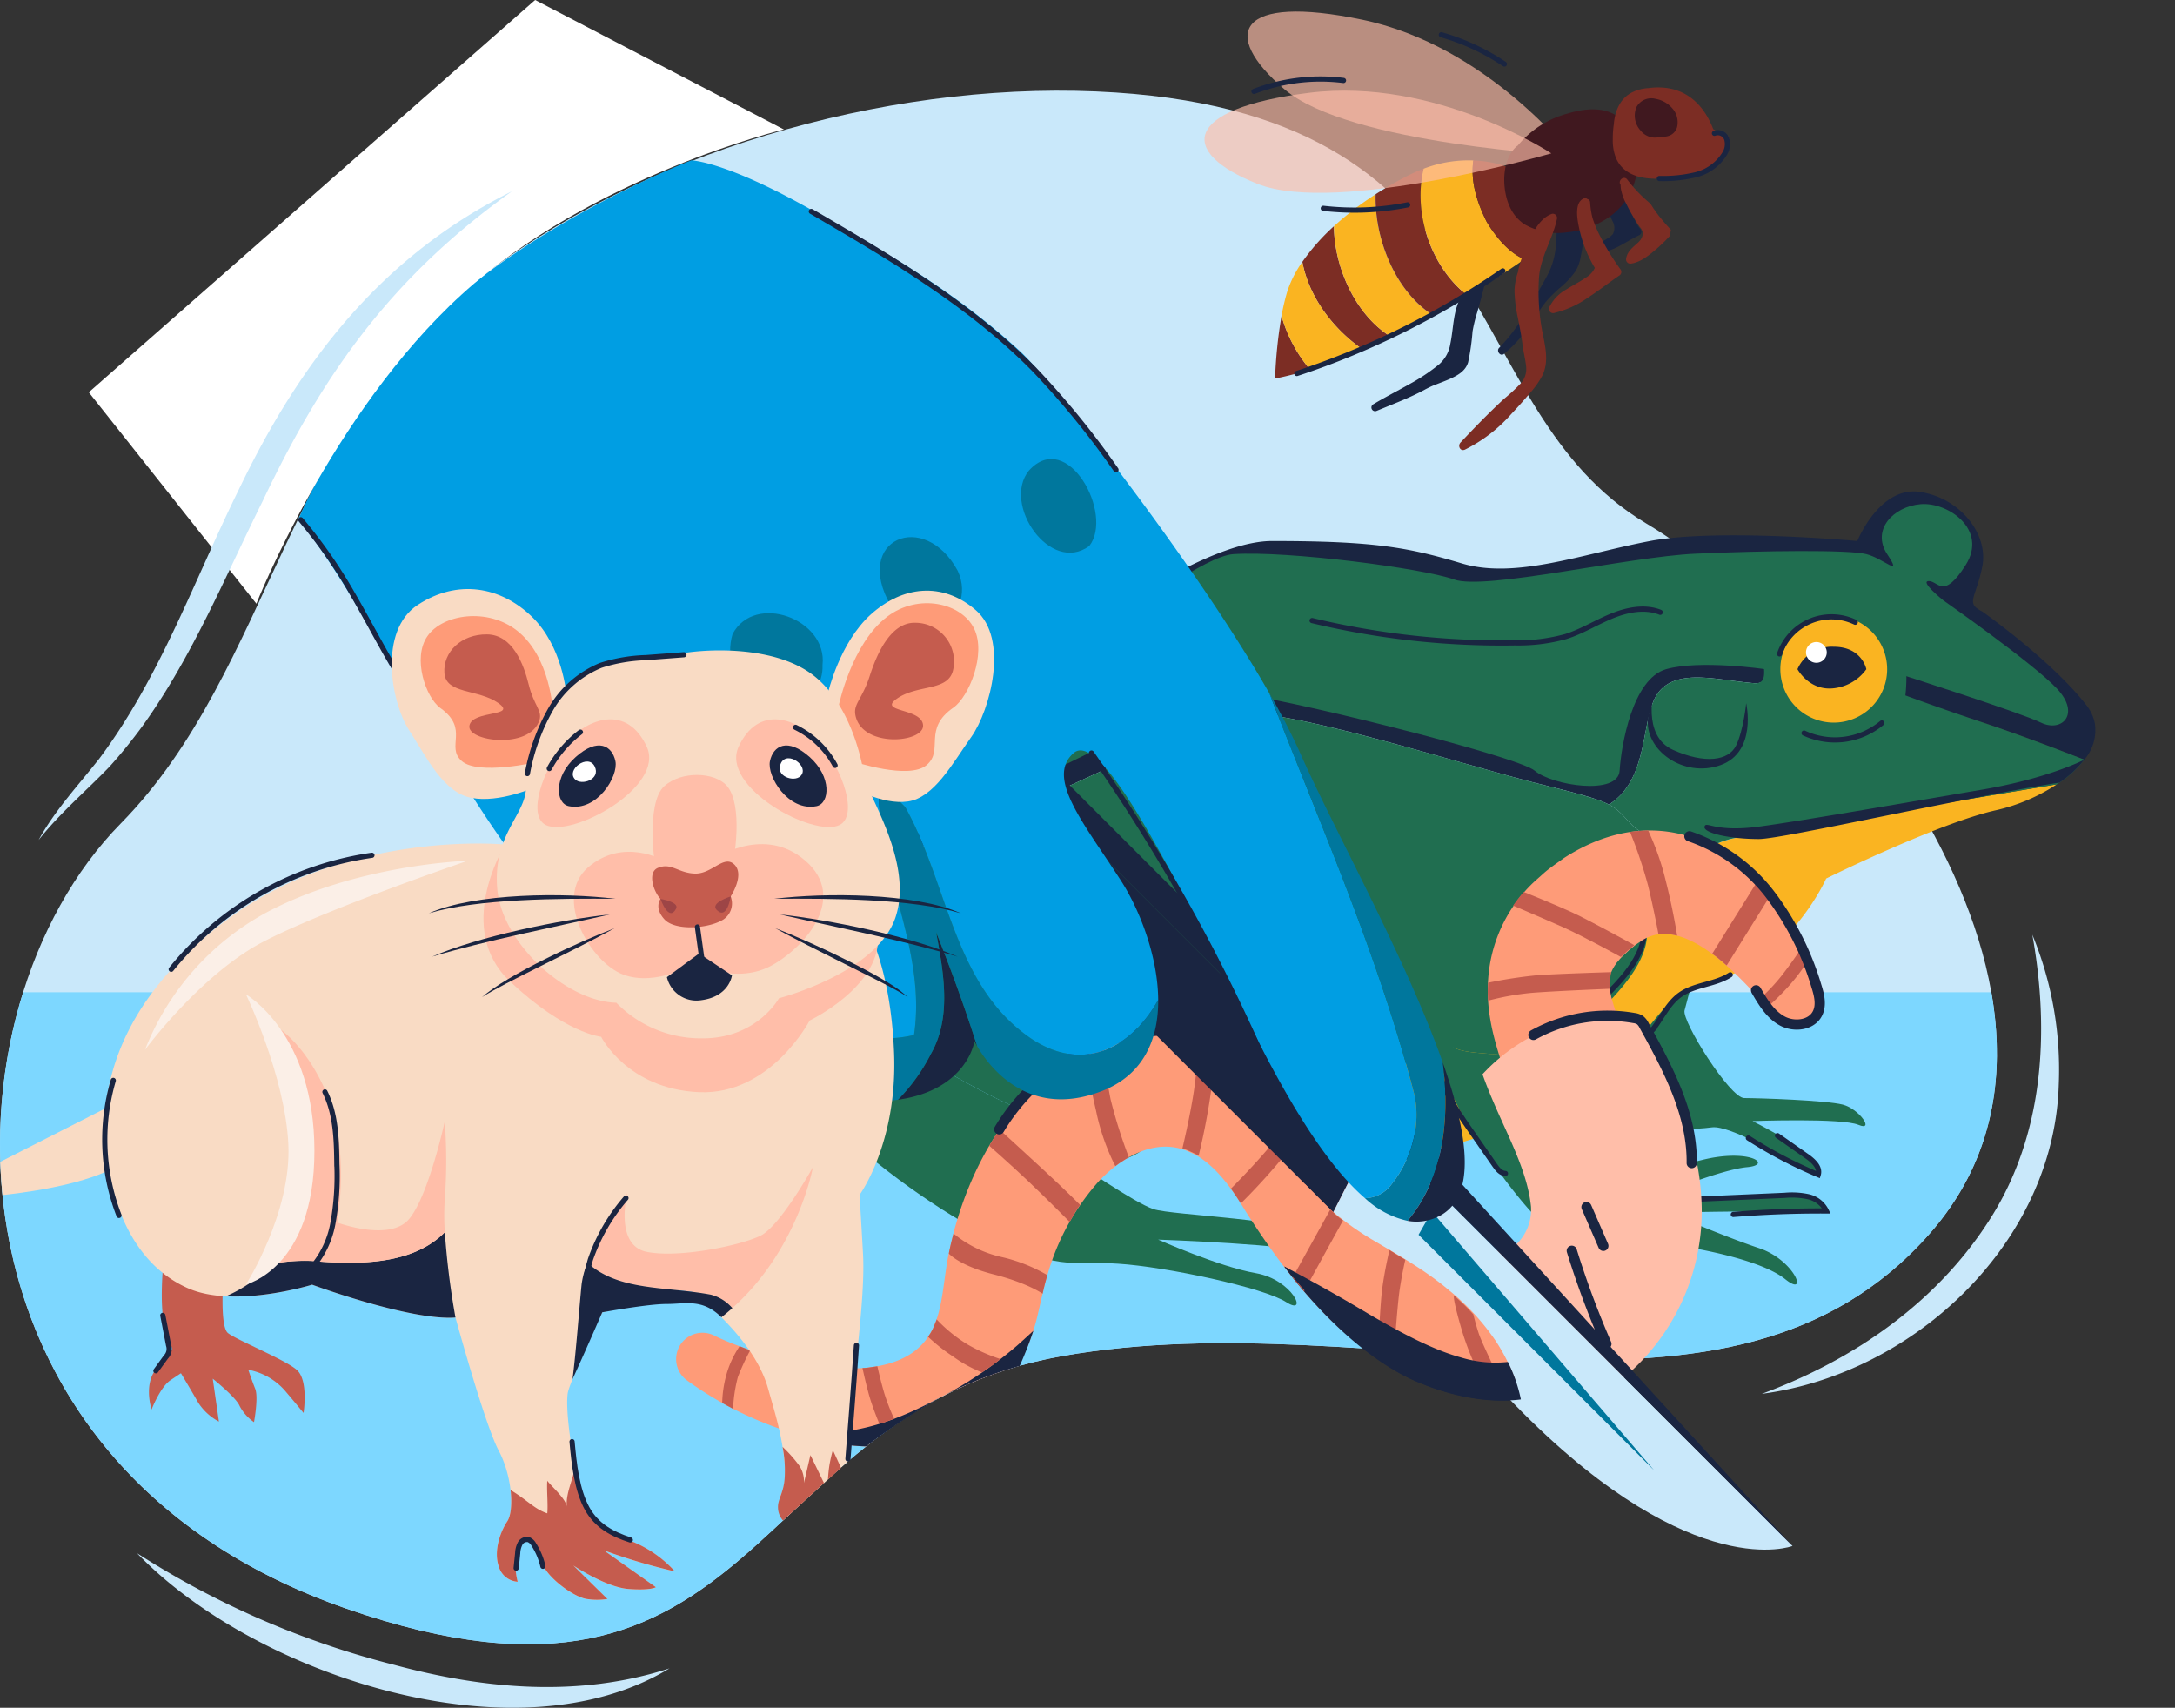 <svg xmlns="http://www.w3.org/2000/svg" width="425.47" height="334.034" viewBox="0 0 425.47 334.034"><rect x="0" y="0" width="425.47" height="334.034" fill="#333333" stroke="none"/><g id="Gruppe_34" data-name="Gruppe 34" transform="translate(-775.098 -354.676)"><g id="hintergrund" transform="translate(706 346)"><path id="Pfad_173" data-name="Pfad 173" d="M164.726,61.666c-40.047,29.562-42.061,77.647-72.023,108.1-36.011,36.6-37.726,125.121,44.12,153.542,81.917,28.445,77.635-38.4,140.2-49.413s130.152,20.646,169.467-23.826-17.882-116.628-55.4-139.033C353.357,88.5,365.361,31.915,287.336,26.768c-41.306-2.724-89.171,10.214-122.61,34.9" fill="#c9e8fa"></path><path id="Pfad_174" data-name="Pfad 174" d="M73.625,202.759c-13.113,41.931.608,98.812,63.2,120.546,81.918,28.445,77.635-38.4,140.2-49.413s130.152,20.646,169.467-23.826c12.254-13.861,15.13-30.412,12.15-47.307Z" fill="#7dd7ff"></path></g><g id="biene" transform="translate(706 346)"><path id="Pfad_175" data-name="Pfad 175" d="M359.45,64.612c-.412,1.715-.892,3.421-1.372,5.119a28.378,28.378,0,0,0-.926,3.789,45.514,45.514,0,0,1-.857,6c-.515,1.8-2.2,2.667-3.8,3.37-.96.411-1.937.763-2.906,1.149-1,.4-1.929.943-2.89,1.432-2.7,1.355-5.539,2.409-8.317,3.575a.727.727,0,0,1-.608-1.32c2.306-1.381,4.7-2.59,7.03-3.91a37.14,37.14,0,0,0,5.848-3.91,6.7,6.7,0,0,0,2.152-3.961c.677-3.19.506-6.8,2.349-9.612a.809.809,0,0,1,.155-1.029,5.484,5.484,0,0,1,3.472-1.534.76.76,0,0,1,.669.84" fill="#1a2541"></path><path id="Pfad_176" data-name="Pfad 176" d="M389.777,54.683c-2.521,1.14-4.69,3.027-7.528,3.344-.7.077-1-.9-.557-1.338A9.571,9.571,0,0,1,383.4,55.4a4.281,4.281,0,0,0,1.183-.909,2.606,2.606,0,0,0-.051-2.564,27.166,27.166,0,0,1-1.192-2.992,2.545,2.545,0,0,1-.009-1.69.709.709,0,0,1,.232-1.028,9.148,9.148,0,0,0,2.238-1.175.827.827,0,0,1,1.363.36,26.967,26.967,0,0,1,1.115,4.244,7.834,7.834,0,0,0,1.663,3.773.812.812,0,0,1-.163,1.269" fill="#1a2541"></path><path id="Pfad_177" data-name="Pfad 177" d="M378.767,51.759a22.464,22.464,0,0,1-.428,6.971,8.362,8.362,0,0,1-.995,2.915,15.677,15.677,0,0,1-2.906,3.164,26.282,26.282,0,0,0-2.95,2.915c-.9,1.141-1.7,2.367-2.513,3.567a26,26,0,0,1-5.537,6.491c0,.008-.01.008-.01.017a1.79,1.79,0,0,0-.154.12c-.721.523-1.51-.609-.926-1.2a32.883,32.883,0,0,0,3.969-4.947c1.106-1.637,2.118-3.327,3.1-5.041.944-1.638,1.921-3.284,2.761-4.973a15.216,15.216,0,0,0,1.312-5.471c.129-1.432.1-2.889.24-4.321a.83.83,0,0,1,.051-1.526c.995-.352,1.947-1.218,3.036-1.235,1.354-.026,1.792,1.458,1.946,2.555" fill="#1a2541"></path><path id="Pfad_178" data-name="Pfad 178" d="M376.631,39.128s-16.506-21.472-41.005-26.59-27.978,2.747-15.271,13.6,56.276,12.985,56.276,12.985" fill="#ffbea9" opacity="0.66"></path><path id="Pfad_179" data-name="Pfad 179" d="M335.735,77.089c1.729-.77,3.52-1.632,5.342-2.6-6.83-4.3-10.952-13.425-11.041-21.564a41.511,41.511,0,0,0-6.178,6.977c1.289,6.834,5.944,13.083,11.877,17.185" fill="#7c2d24"></path><path id="Pfad_180" data-name="Pfad 180" d="M318.527,82.723a66.712,66.712,0,0,0,6.849-1.762,28.006,28.006,0,0,1-5.589-10.49,91.442,91.442,0,0,0-1.26,12.252" fill="#7c2d24"></path><path id="Pfad_181" data-name="Pfad 181" d="M323.858,59.9a21.658,21.658,0,0,0-2.943,5.783,42.881,42.881,0,0,0-1.127,4.784,27.987,27.987,0,0,0,5.589,10.489,91.3,91.3,0,0,0,10.358-3.871c-5.932-4.1-10.588-10.351-11.877-17.185" fill="#fab421"></path><path id="Pfad_182" data-name="Pfad 182" d="M338.2,46.673a61.126,61.126,0,0,0-8.159,6.254c.089,8.139,4.21,17.266,11.041,21.564.222-.118.443-.234.666-.355,2.392-1.3,4.894-2.628,7.4-3.976-7.058-4.609-11.218-14.7-10.951-23.487" fill="#fab421"></path><path id="Pfad_183" data-name="Pfad 183" d="M347.593,41.676a28.006,28.006,0,0,0-2.749,1.195,72.172,72.172,0,0,0-6.648,3.8c-.268,8.79,3.892,18.878,10.95,23.487,2.324-1.248,4.653-2.511,6.9-3.775-7.175-5.653-10.541-16.243-8.458-24.709" fill="#7c2d24"></path><path id="Pfad_184" data-name="Pfad 184" d="M359.939,52.094c-1.838-3.676-3.227-7.791-2.625-12.03a24.381,24.381,0,0,0-9.721,1.613c-2.083,8.466,1.284,19.056,8.458,24.709a115.281,115.281,0,0,0,11.241-7c-3.168-1.316-5.756-4.636-7.353-7.3" fill="#fab421"></path><path id="Pfad_185" data-name="Pfad 185" d="M368.255,43.364a22.3,22.3,0,0,0-10.942-3.3c-.6,4.239.787,8.353,2.625,12.029,1.6,2.661,4.185,5.981,7.353,7.3a23.829,23.829,0,0,0,5.774-5.478c4.022-6.107-4.81-10.549-4.81-10.549" fill="#7c2d24"></path><path id="Pfad_186" data-name="Pfad 186" d="M389.014,43.725a12.96,12.96,0,0,1-5.059,7.348,17.052,17.052,0,0,1-8.257,3.035,13.029,13.029,0,0,1-8.282-1.5c-2.53-1.586-3.653-4.373-3.979-7.237-.308-2.752.172-6.25,2.427-8.137a.959.959,0,0,1,.12-.06,18.937,18.937,0,0,1,9.689-6.267c2.555-.772,5.444-1.252,8.042-.378a7.746,7.746,0,0,1,4.716,4.6,14.663,14.663,0,0,1,.583,8.6" fill="#40181f"></path><path id="Pfad_187" data-name="Pfad 187" d="M405.5,40.573c.541-.731,1.076-1.467,1.6-2.211.038-.113.082-.224.116-.339a11.33,11.33,0,0,0,.331-1.546c-.122-.377-.243-.754-.374-1.128l-.012-.034c-.634-.259-1.27-.516-1.894-.807a8.691,8.691,0,0,1-1.033-.577c-1.3-3.438-4.632-8.988-12.476-8.048-.064.008-.115.02-.177.028a8.042,8.042,0,0,0-3.265.855c-2.281,1.183-3.267,3.549-3.507,5.993v.086a19.151,19.151,0,0,0-.223,3.129,9.116,9.116,0,0,0,.643,3.644c1.543,3.559,5.513,4.21,8.994,3.97a44.707,44.707,0,0,0,8.163-1.363c.245-.065.488-.14.732-.214.468-.278.934-.549,1.388-.823.336-.2.665-.409,1-.615" fill="#7c2d24"></path><path id="Pfad_188" data-name="Pfad 188" d="M372.567,38.676S349.986,23.722,325.153,26.83s-25.574,11.677-10.03,17.824,57.444-5.978,57.444-5.978" fill="#ffbea9" opacity="0.66"></path><path id="Pfad_189" data-name="Pfad 189" d="M370.169,62.723a42.059,42.059,0,0,0,.836,11.823c.512,2.541,1,5.207-.226,7.635a17.509,17.509,0,0,1-2.29,3.259q-1.794,2.137-3.709,4.163a29.835,29.835,0,0,1-9.113,7.019c-.924.409-1.466-.746-.865-1.389,2.737-2.914,5.524-5.784,8.457-8.5a37.481,37.481,0,0,0,3.336-3.079,4.228,4.228,0,0,0,1.018-3.455c-.155-1.4-.53-2.763-.692-4.152-.206-1.773-.583-3.528-.916-5.281a27.618,27.618,0,0,1-.644-5.15A12.412,12.412,0,0,1,366.1,61.7a1.07,1.07,0,0,1,.028-.369,30.233,30.233,0,0,1,2.284-6.063c.922-1.78,2.149-3.931,4.117-4.707a.819.819,0,0,1,1.149.832c-.765,3.891-3.146,7.347-3.506,11.33" fill="#7c2d24"></path><path id="Pfad_190" data-name="Pfad 190" d="M386.082,61.343a46.8,46.8,0,0,1-3.823-6.186,23.322,23.322,0,0,1-1.626-3.8,16.174,16.174,0,0,1-.482-3.119.7.7,0,0,0-.6-.65.443.443,0,0,0-.448-.158c-2.164.635-1.443,4.251-1.113,5.809a25.39,25.39,0,0,0,2.9,7.532l.181.307A4.275,4.275,0,0,1,379.279,63c-1.211.846-2.547,1.5-3.792,2.293a8,8,0,0,0-3.343,3.523.822.822,0,0,0,.889,1.1,19.64,19.64,0,0,0,6.768-3.066c2.107-1.371,4.079-2.938,6.163-4.348a.842.842,0,0,0,.118-1.157" fill="#7c2d24"></path><path id="Pfad_191" data-name="Pfad 191" d="M395.953,53.615c-.7-.744-1.375-1.506-2.014-2.3a25.328,25.328,0,0,1-2-2.822c-.037-.032-.078-.061-.115-.092a27.961,27.961,0,0,1-4.412-4.607c-.641-.861-1.931.2-1.289,1.058a4.714,4.714,0,0,0,.067.849,10.077,10.077,0,0,0,1.052,2.879,33.864,33.864,0,0,0,2.633,4.51,2.081,2.081,0,0,1,.594,1.32,2.676,2.676,0,0,1-.911,1.683c-1.035.965-2.162,1.736-2.372,3.237a.83.83,0,0,0,.953.907c1.921-.256,3.665-1.725,5.085-2.943a33.517,33.517,0,0,0,2.537-2.48q.086-.6.19-1.2" fill="#7c2d24"></path><path id="Pfad_192" data-name="Pfad 192" d="M397.133,33.651a2.548,2.548,0,0,1-1.921,1.689,4.75,4.75,0,0,1-1.3.094,3.571,3.571,0,0,1-3.841-1.174,4.347,4.347,0,0,1-.866-4.613,3.3,3.3,0,0,1,3.747-1.638,5.584,5.584,0,0,1,3.644,2.324,4.1,4.1,0,0,1,.54,3.318" fill="#40181f"></path><path id="Pfad_193" data-name="Pfad 193" d="M363.379,21.2a43.6,43.6,0,0,0-12.333-5.728" fill="none" stroke="#1a2541" stroke-linecap="round" stroke-miterlimit="10" stroke-width="1.013"></path><path id="Pfad_194" data-name="Pfad 194" d="M363.073,61.661a156.733,156.733,0,0,1-40.289,20.07" fill="none" stroke="#1a2541" stroke-linecap="round" stroke-miterlimit="10" stroke-width="1.013"></path><path id="Pfad_195" data-name="Pfad 195" d="M404.475,34.753a1.843,1.843,0,0,1,2.4,1.122,3.539,3.539,0,0,1-.414,2.875,9.189,9.189,0,0,1-5.649,4.109,27.247,27.247,0,0,1-7.112.731" fill="none" stroke="#1a2541" stroke-linecap="round" stroke-miterlimit="10" stroke-width="1.013"></path><path id="Pfad_196" data-name="Pfad 196" d="M327.958,49.426a53.142,53.142,0,0,0,16.5-.68" fill="none" stroke="#1a2541" stroke-linecap="round" stroke-miterlimit="10" stroke-width="1.013"></path><path id="Pfad_197" data-name="Pfad 197" d="M331.91,24.413a36.04,36.04,0,0,0-17.51,2.146" fill="none" stroke="#1a2541" stroke-linecap="round" stroke-miterlimit="10" stroke-width="1.013"></path></g><g id="frosch" transform="translate(706 346)"><path id="Pfad_199" data-name="Pfad 199" d="M404.369,184.9s-5.209,19.278-5.744,21.42,8.884,17.135,11.675,17.135,16.047.429,19.3,1.285,6.28,5.312,3.024,3.942-20.7-.725-20.7-.725,9.535,4.78,11.4,7.35,2.791,4.311-1.163,2.013-14.652-8.558-18.141-8.141-9.3.988-11.629-2.725-9.755-11.1-10.109-22.554,23.859-32.554,22.087-19" fill="#206e50"></path><path id="Pfad_200" data-name="Pfad 200" d="M233.073,173.267c1.63,1.4,4.588,2.307,10.054,2.307,11.282,0,59.32-25.975,68.521-27.228s43.876,10.028,58.869,13.739c7.823,1.93,11.257,2.883,13.313,3.961,8.224-5.19,6.018-17.274,9.753-22.013,3.736-4.713,11.784-2.256,18.654-1.73,6.92.552,0-15.895,15.219-14.968,15.193.953,11.266,17.36,11.266,17.36s9.568,2.4,18.343,5.33c8.776,2.909,19.757,7.246,19.757,7.246a8.816,8.816,0,0,0,2.056-7.145,8.347,8.347,0,0,0-1.755-3.661c-6.895-8.775-20.258-18.177-20.258-18.177-3.36-1.7-1.254-2.507,0-8.775s-4.187-13.364-12.135-14.617c-7.923-1.254-12.31,9.6-12.31,9.6s-27.379-2.507-40.542,0-26.325,7.522-36.8,4.388-17.1-4.388-37.157-4.388-66.44,39.489-80.23,53.278a35.078,35.078,0,0,0-4.613,5.491" fill="#1a2541"></path><path id="Pfad_201" data-name="Pfad 201" d="M304.5,222.683c2.307,1.1,5.641,2.006,10.6,2.758,20.334,3.084,39.965-5.215,39.965-5.215s24.571-25.2,33.321-27.7,14.767-10.33,14.115-16.3a10.484,10.484,0,0,0-.2-1.229c-4.538,2.432-9.578,6.118-13.915,9.026-6.544,4.438-35.678,30.137-35.678,30.137a132.241,132.241,0,0,1-29.484,6.067c-7.722.677-13.74,1.88-18.729,2.457" fill="#fab421"></path><path id="Pfad_202" data-name="Pfad 202" d="M274.491,220.1a114.3,114.3,0,0,0,13.338,8.474c16.924,8.775,57.039,11.909,83.364-3.134s18.152-20.483,33.2-24.871,21.937-20.058,21.937-20.058,21.963-10.856,33.246-13.363a36.094,36.094,0,0,0,11.884-5.064c-15.244,2.557-58.117,9.753-62.7,10.455A21.433,21.433,0,0,0,402.308,175a10.468,10.468,0,0,1,.2,1.228c.652,5.967-5.365,13.79-14.115,16.3s-33.321,27.7-33.321,27.7-19.631,8.3-39.965,5.215c-4.964-.752-8.3-1.654-10.6-2.758h-.025c-5.741.652-10.129.427-14.141-2.457-2.03-1.454-8.4-1.328-15.845-.125" fill="#fab421"></path><path id="Pfad_203" data-name="Pfad 203" d="M237.686,187.833c1.454,3.385,20.434,20.584,36.806,32.269,7.446-1.205,13.814-1.33,15.845.125,4.011,2.882,8.4,3.108,14.141,2.457-7.071-3.36-4.313-8.4-9.753-15.72-7.2-9.728-20.058-20.711-29.46-22.265-9.126-1.5-25.6.5-33.446-9.125-2.958,6.994,4.413,8.875,5.867,12.259" fill="#1a2541"></path><path id="Pfad_204" data-name="Pfad 204" d="M449.23,126.094s17.5,12.257,22.226,17.254.965,8.654-3.109,6.669-27.552-9.47-27.552-9.47-.34-13.513-13.346-13.2-13.006,12.222-13.006,12.222-12.85-1.88-19.431,0-8.775,14.937-9.089,19.848-13.162,2.924-16.61,0-51.71-14.88-59.232-15.17-60.173,29.483-66.441,28.542-8.461-2.119,1.567-9.051,54.532-46,65.187-46.68,37.067,2.767,43.136,4.961,33.982-4.455,47.291-5.048,29.918-.8,33.366.087,7.208,4.755,4.074,0,1.224-9.334,6.581-9.769,13.163,5.015,8.776,11.909-5.328,3.134-7.209,3.134,2.821,3.761,2.821,3.761" fill="#206e50"></path><path id="Pfad_205" data-name="Pfad 205" d="M231.819,175.573c7.848,9.628,24.32,7.622,33.446,9.126,9.4,1.555,22.264,12.536,29.459,22.264,5.441,7.321,2.683,12.361,9.753,15.72h.025c.627-.075,1.254-.15,1.931-.251.652-.075,1.329-.175,2.006-.275h.025c.927-.151,1.88-.276,2.883-.427a14.513,14.513,0,0,1,1.5-.225c.778-.126,1.555-.251,2.382-.351.4-.05.828-.126,1.254-.176.953-.125,1.955-.251,2.983-.376q1.806-.187,3.761-.376a132.242,132.242,0,0,0,29.485-6.067s29.133-25.7,35.677-30.137c4.337-2.908,9.377-6.594,13.915-9.026.577-.326,1.153-.6,1.73-.877,0,0-11.583.125-15.645-4.037-4.036-4.187-2.883-4.287-17.876-8s-49.668-14.993-58.869-13.739-57.239,27.228-68.522,27.228c-5.465,0-8.424-.9-10.053-2.307a14.3,14.3,0,0,0-1.254,2.307" fill="#206e50"></path><path id="Pfad_206" data-name="Pfad 206" d="M383.83,166.046c1.9.978,2.633,2.056,4.563,4.037,4.062,4.161,15.645,4.036,15.645,4.036a17.631,17.631,0,0,1,4.714-1.579c4.588-.7,47.461-7.9,62.7-10.455a5.939,5.939,0,0,0,.5-.326,20.589,20.589,0,0,0,4.864-4.488s-10.982-4.338-19.757-7.246c-8.775-2.933-15.233-5.331-15.233-5.331s2.781-20.737-12.443-20.737c-25.921,0-10.233,18.9-17.152,18.346-6.87-.527-14.918-2.984-18.654,1.73-3.736,4.738-1.529,16.823-9.753,22.013" fill="#206e50"></path><path id="Pfad_207" data-name="Pfad 207" d="M410.682,146.216s2.194,9.516-5.014,12.111-15-2.934-14.187-9.349l1.233-5.63s-2.583,9.211,3.656,12,10.868,2.135,12.327-.836,1.985-8.293,1.985-8.293" fill="#1a2541"></path><path id="Pfad_208" data-name="Pfad 208" d="M402.534,170.358c-.326,1.178,4.688,2.432,10.656,2.432,4.663,0,41.193-8.349,58.768-11.032a20.525,20.525,0,0,0,4.864-4.487s-6.92,3.61-19.757,5.816c-12.836,2.181-35.1,6.093-43.875,7.271s-10.33-1.178-10.656,0" fill="#1a2541"></path><path id="Pfad_209" data-name="Pfad 209" d="M352.064,220.226c3.234,8.9,17.3,28.858,22.414,30.262,5.14,1.4,13.063.476,20.058,1.4s19.13,3.259,23.793,6.995,1.88-3.736-5.115-6.068-17.725-6.969-17.725-6.969,23.316-.5,28.907-.026-.927-4.663-11.407-3.434a84.2,84.2,0,0,1-19.256,0s12.01-4.965,17.15-5.416c5.114-.476.451-3.736-8.876-1.4s-14.466,4.187-14.466,4.187-13.063-22.389-13.063-25.172c0-2.808,16.347-13.063,16.8-22.866a10.271,10.271,0,0,0-1.178-5.541.079.079,0,0,0-.025.051s1.8,6.067-9.176,14.341c-10.957,8.248-13.163,14.842-20.66,14.215-4.487-.376-8.223-.526-9.376-4.187-1,2.758-.427,5.09,1.2,9.628" fill="#206e50"></path><path id="Pfad_210" data-name="Pfad 210" d="M260.251,249.26c16,8.449,18.177,5.942,27.579,6.594,9.4.6,28.532,4.688,32.894,7.521,4.413,2.808,1.254-4.412-5.942-5.666s-19.129-6.569-19.129-6.569,27.278.953,31.214,2.808c3.936,1.906,4.538,0,0-3.434-4.513-3.435-28.381-4.087-32.142-5.341s-15.244-9.226-15.244-9.226c17.1,2.056,20.559-9.527,14.642-22.64v.05s.276,13.338-11.934,15.52c-12.21,2.206-50.771-25.047-57.34-29.585-6.593-4.563-9.828-14.291-6.017-14.893,3.811-.652,20.735.928,30.137,7.2s29.133,18.578,31.039,23.241c1.855,4.664,5.315,5.917.6-2.858-4.688-8.775-29.484-23.191-39.463-28.231-.025-.025-.075-.025-.1-.05-1.83-.627-25.423-8.6-28.732,2.256-7.8,25.473,31.941,54.858,47.937,63.307" fill="#206e50"></path><path id="Pfad_211" data-name="Pfad 211" d="M350.861,210.6c1.153,3.661,4.889,3.811,9.377,4.187,7.495.627,9.7-5.967,20.659-14.216,10.982-8.273,9.176-14.341,9.176-14.341a.077.077,0,0,1,.025-.05c-2.732-4.839-9.076-5.666-9.076-5.666s-13.539,6.995-22.389,18.678c-4.387,5.742-6.819,8.776-7.772,11.408" fill="#206e50"></path><path id="Pfad_212" data-name="Pfad 212" d="M224.849,199.291c6.569,4.538,45.129,31.791,57.339,29.585,12.21-2.181,11.935-15.52,11.935-15.52v-.05a51.893,51.893,0,0,0-9.227-13.564c-15.87-17.124-31.34-19.23-31.34-19.23-6.493-1.855-12.41,3.234-12.41,3.234,9.978,5.04,34.774,19.456,39.463,28.231,4.713,8.776,1.253,7.522-.6,2.858-1.9-4.663-21.637-16.973-31.039-23.241s-26.325-7.848-30.136-7.2c-3.811.6-.577,10.33,6.017,14.893" fill="#206e50"></path><path id="Pfad_213" data-name="Pfad 213" d="M417.368,139.57a10.446,10.446,0,1,0,10.447-10.447,10.447,10.447,0,0,0-10.447,10.447" fill="#fab421"></path><path id="Pfad_214" data-name="Pfad 214" d="M434.187,139.57s-.836-4.388-6.372-4.388a7.319,7.319,0,0,0-7.1,4.388s2.194,4.074,6.738,3.761a9.084,9.084,0,0,0,6.738-3.761" fill="#1a2541"></path><path id="Pfad_215" data-name="Pfad 215" d="M422.382,136.284a2.032,2.032,0,1,1,2.032,2.032,2.032,2.032,0,0,1-2.032-2.032" fill="#fff"></path><path id="Pfad_216" data-name="Pfad 216" d="M393.87,128.438c-3.036-1.2-6.5-.491-9.52.749s-5.824,3-8.934,3.986a34.634,34.634,0,0,1-9.956,1.244,158.843,158.843,0,0,1-39.691-4.364" fill="none" stroke="#1a2541" stroke-linecap="round" stroke-miterlimit="10" stroke-width="1.013"></path><path id="Pfad_217" data-name="Pfad 217" d="M432.015,130.378a10.748,10.748,0,0,0-14.8,6.2" fill="none" stroke="#1a2541" stroke-linecap="round" stroke-miterlimit="10" stroke-width="1.013"></path><path id="Pfad_218" data-name="Pfad 218" d="M422,152.061a14.332,14.332,0,0,0,15.215-1.973" fill="none" stroke="#1a2541" stroke-linecap="round" stroke-miterlimit="10" stroke-width="1.013"></path><path id="Pfad_219" data-name="Pfad 219" d="M388.833,184.331c2.422,2.71,2.467,6.924,1.071,10.28s-3.978,6.054-6.5,8.667l-9.853,10.194" fill="none" stroke="#1a2541" stroke-linecap="round" stroke-miterlimit="10" stroke-width="1.013"></path><path id="Pfad_220" data-name="Pfad 220" d="M407.571,199.344c-2.976,1.949-6.974,1.863-9.859,3.944-2.4,1.733-3.6,4.649-5.461,6.956a29.148,29.148,0,0,1-6,5.156l-8.2,5.843" fill="none" stroke="#1a2541" stroke-linecap="round" stroke-miterlimit="10" stroke-width="1.013"></path><path id="Pfad_221" data-name="Pfad 221" d="M400.89,243.241l17.32-.76a15.3,15.3,0,0,1,4.63.268,5.167,5.167,0,0,1,3.528,2.785q-9.111-.048-18.2.684" fill="none" stroke="#1a2541" stroke-linecap="round" stroke-miterlimit="10" stroke-width="1.013"></path><path id="Pfad_222" data-name="Pfad 222" d="M411.105,231.27a88.927,88.927,0,0,0,13.666,7.173c.447-1.421-.932-2.7-2.151-3.561L416.8,230.8" fill="none" stroke="#1a2541" stroke-linecap="round" stroke-miterlimit="10" stroke-width="1.013"></path><path id="Pfad_223" data-name="Pfad 223" d="M349.966,215.075c.423,5.407,3.624,10.142,6.72,14.6q2.418,3.479,4.837,6.958c.515.74,1.169,1.559,2.071,1.571" fill="none" stroke="#1a2541" stroke-linecap="round" stroke-miterlimit="10" stroke-width="1.013"></path><path id="Pfad_224" data-name="Pfad 224" d="M164.726,61.666c-40.047,29.561-42.061,77.646-72.023,108.1-14.63,14.869-23.6,38.307-23.605,62.8-.009,35.8,19.129,73.864,67.725,90.739,81.918,28.445,77.635-38.4,140.194-49.413,22.469-3.954,45.586-2.4,67.811-.855,39.654,2.765,76.462,5.529,101.657-22.972,39.314-44.472,68.12-124.441,30.6-146.846-37.727-22.53-111.725-71.306-189.75-76.453-3.631-.239-7.317-.358-11.035-.358-38.579,0-81.075,12.742-111.575,35.257" fill="none"></path></g><g id="wurm" transform="translate(706 346)"><path id="Pfad_376" data-name="Pfad 376" d="M374.98,176.545c-1.256.926-2.669,1.845-3.861,2.9-.723.653-1.494,1.321-2.277,2.053a28.75,28.75,0,0,0-8.539,17.618c-.6,5.812.447,10.795,2.111,16.111,3.152,10.255,9.451,19.065,10.45,29.112a13.66,13.66,0,0,1-4.2,10.836c-4.759,4.431-10.845,1.9-15.984-1.394-7.916-5.36-14.322-13.431-19.739-21.466a65.011,65.011,0,0,0-8.659-10.909c-10.094-10.056-24.416-14.343-38.24-9.283-17.28,6.44-27.533,23.762-31.164,40.909-1.306,5.487-1.141,11.868-3.727,16.315-6.926,12.365-31.862,5.573-42.1.685a5.149,5.149,0,0,0-5.706,8.54,70.254,70.254,0,0,0,22.584,10.9,52.431,52.431,0,0,0,12.588,2.132A84.305,84.305,0,0,1,268.3,275.89a40.149,40.149,0,0,0,3.812-10.132c.426-1.786,1.368-6.154,1.942-7.894a46.5,46.5,0,0,1,9.979-18.127c4.661-4.9,11.455-8.771,17.943-5.65,4.51,1.94,8.113,7.049,10.667,11.32,6.2,9.767,13.682,19.768,23.2,27.021,3.008.195,11.445,4.368,14.425,4.576,13.6.948,21.415-2.07,33.988-2.383a38.316,38.316,0,0,0,13.34-31.874c-.635-9.7-4.407-17.944-8.026-25.98-2.208-4.863-4.148-8.679-5.293-13.16a19.419,19.419,0,0,1-.378-2.846,2.744,2.744,0,0,0,.035-.654,1.841,1.841,0,0,0,.093-.394l.018-.211a7.727,7.727,0,0,1,1.114-2.22,2.728,2.728,0,0,1,.469-.6,10.026,10.026,0,0,1,1.183-1.26l.7-.647.347-.327.337-.265.667-.55c.443-.338.832-.586,1.281-.888,8.086-5.515,19.108,6.78,24.266,12.551.729.824,1.585,1.922,2.36,2.644a5.08,5.08,0,0,0,8.479-4.984,54.045,54.045,0,0,0-2.093-6.079c-5.89-14.707-17.494-25.763-31.306-25.762-5.359,0-11.052,1.666-16.87,5.428" fill="#fe9b78" opacity="0.998"></path><path id="Pfad_243" data-name="Pfad 243" d="M232.432,291.287a43.383,43.383,0,0,0,7.113.791,120.243,120.243,0,0,1,15.181-9.916,77.547,77.547,0,0,1,14.851-5.813s.751-1.69,1.426-3.417,1.249-3.465,1.249-3.465-2.026,1.874-3.147,2.86a78.754,78.754,0,0,1-14.378,9.835c-9.758,5.167-16.148,7.409-27.2,7.593" transform="translate(-1.009 -0.494)" fill="#1a2541"></path><path id="Pfad_241" data-name="Pfad 241" d="M359.884,265.869a67.507,67.507,0,0,0,6.741,12.044s4.112,3.508,8.631,4.1,3.311.244,7.677-1.353c-5.148-4.06-8.157-8.968-12.494-13.885-3.734-4.235-6.977-11.475-11.327-14.709-2.809,3-.567,10.385.772,13.8" fill="#1a2541"></path><path id="Pfad_352" data-name="Pfad 352" d="M215.839,272.807l-2.058-.816a19.085,19.085,0,0,0-2.466,5.143,22.746,22.746,0,0,0-.945,5.953l2.126,1.158a29.154,29.154,0,0,1,.945-6.241A48.026,48.026,0,0,1,215.839,272.807Z" fill="#c55c4e"></path><path id="Pfad_353" data-name="Pfad 353" d="M212.235,271.911l-1.351.2a10.017,10.017,0,0,1-1.561.143s.739,3.426,1.407,5.7,1.9,5.221,1.9,5.221.482-.118,1.536-.5,1.359-.5,1.359-.5a39.688,39.688,0,0,1-1.952-5.054C212.845,274.64,212.235,271.911,212.235,271.911Z" transform="translate(28.488 4)" fill="#c55c4e"></path><path id="Pfad_354" data-name="Pfad 354" d="M210.837,273.744s-.277.772-.7,1.731a8.1,8.1,0,0,1-.995,1.652A34.573,34.573,0,0,0,214,280.97a25.646,25.646,0,0,0,5.725,3.155s.819-.611,1.586-1.11,1.977-1.519,1.977-1.519a34.141,34.141,0,0,1-6.3-2.783A28.762,28.762,0,0,1,210.837,273.744Z" transform="translate(41.488 -7)" fill="#c55c4e"></path><path id="Pfad_355" data-name="Pfad 355" d="M208.132,272.963s-.293,1.127-.557,2.228-.351,1.706-.351,1.706,2.061,2.359,8.74,4.058,9.6,3.791,9.6,3.791.186-.86.42-1.784.519-1.846.519-1.846a31.746,31.746,0,0,0-9.122-3.587A22.375,22.375,0,0,1,208.132,272.963Z" transform="translate(47.488 -23.019)" fill="#c55c4e"></path><path id="Pfad_356" data-name="Pfad 356" d="M208.132,272.963s-.679.887-1.174,1.7-.848,1.454-.848,1.454,4,3.5,7.6,6.908S221.825,291,221.825,291s.6-1.051,1.065-1.835.976-1.492.976-1.492-2.619-2.655-7.244-6.932S208.132,272.963,208.132,272.963Z" transform="translate(56.517 -43.323)" fill="#c55c4e"></path><path id="Pfad_357" data-name="Pfad 357" d="M213.307,266.917l-1.738.734a16.32,16.32,0,0,0-1.662.806,104.36,104.36,0,0,0,2.083,11.806,43.153,43.153,0,0,0,3.777,10.842s.616-.484,1.315-.935,1.327-.81,1.327-.81a97.45,97.45,0,0,1-3.575-11.334A93.3,93.3,0,0,1,213.307,266.917Z" transform="translate(71.517 -54.323)" fill="#c55c4e"></path><path id="Pfad_358" data-name="Pfad 358" d="M212.533,266.893a14.978,14.978,0,0,1-1.733.029c-1.085-.034-1.748-.114-1.748-.114a129.627,129.627,0,0,0,2.937,13.454C213.929,287.209,215,290,215,290s.738-.073,1.65-.234,1.816-.428,1.816-.428-2.372-6.424-3.633-11.31S212.533,266.893,212.533,266.893Z" transform="matrix(-0.921, -0.391, 0.391, -0.921, 391.79, 562.196)" fill="#c55c4e"></path><path id="Pfad_359" data-name="Pfad 359" d="M212.563,266.735s-.636-.006-1.721-.04-1.755-.109-1.755-.109a122.019,122.019,0,0,0,2.9,13.677c1.939,6.947,3.3,10.315,3.3,10.315s.692-.069,1.669-.156,1.887-.2,1.887-.2-2.753-7.308-4.013-12.194S212.563,266.735,212.563,266.735Z" transform="matrix(-0.588, -0.809, 0.809, -0.588, 219.089, 569.978)" fill="#c55c4e"></path><path id="Pfad_360" data-name="Pfad 360" d="M212.294,267a10.85,10.85,0,0,0-1.608-.287c-1.107-.136-1.891-.305-1.891-.305s1.687,7.644,3.186,13.671,3.032,12.071,3.032,12.071.865.12,1.743.236,1.742.236,1.742.236-2.039-7.881-3.3-12.767S212.294,267,212.294,267Z" transform="translate(363.956 -101.754) rotate(43)" fill="#c55c4e"></path><path id="Pfad_362" data-name="Pfad 362" d="M212.994,264.336s-.683-.28-1.551-.631-2.02-.908-2.02-.908a118.037,118.037,0,0,0,2.217,15,100.367,100.367,0,0,0,4.127,13.308s.616-.484,1.315-.935,1.327-.81,1.327-.81-2.374-7.282-3.444-12.124S212.994,264.336,212.994,264.336Z" transform="translate(241.623 -75.23) rotate(21)" fill="#c55c4e"></path><path id="Pfad_363" data-name="Pfad 363" d="M212.653,264.433a11.7,11.7,0,0,0-1.455-.91,12.7,12.7,0,0,1-1.677-1.108,90.056,90.056,0,0,0,2.509,15.316A53.42,53.42,0,0,0,217.51,290.4l1.056-.681a14.985,14.985,0,0,1,1.4-.791,79.326,79.326,0,0,1-5-11.688A107.6,107.6,0,0,1,212.653,264.433Z" transform="matrix(1, -0.017, 0.017, 1, 138.363, -5.074)" fill="#c55c4e"></path><path id="Pfad_364" data-name="Pfad 364" d="M212.651,268.079a8.339,8.339,0,0,1-1.484.235,12.878,12.878,0,0,1-1.765.058s1.97,10.42,2.884,14.285a91.627,91.627,0,0,0,2.931,9.172s1.242-.135,1.71-.205,1.751-.343,1.751-.343a52.727,52.727,0,0,1-2.783-7.951C214.89,279.281,212.651,268.079,212.651,268.079Z" transform="translate(682.094 33.982) rotate(99)" fill="#c55c4e"></path><path id="Pfad_365" data-name="Pfad 365" d="M213.146,268.676s-1.034-.167-1.675-.28-1.766-.366-1.766-.366,1.525,9.67,2.439,13.535,2.683,9.925,2.683,9.925.927.044,1.77.033,1.609-.057,1.609-.057-1.693-6.313-2.725-10.449S213.146,268.676,213.146,268.676Z" transform="matrix(-0.616, 0.788, -0.788, -0.616, 729.174, 193.407)" fill="#c55c4e"></path><path id="Pfad_366" data-name="Pfad 366" d="M215.507,270.881a17.761,17.761,0,0,1-1.8-.158,11.641,11.641,0,0,1-1.788-.543s.108,4.665.9,10.928A51.475,51.475,0,0,0,215.04,291.3s.653.055,1.567.11,1.989.048,1.989.048a88.546,88.546,0,0,1-2.237-10.9C215.809,275.808,215.507,270.881,215.507,270.881Z" transform="translate(640.439 434.036) rotate(173)" fill="#c55c4e"></path><path id="Pfad_367" data-name="Pfad 367" d="M215.394,270.914s-1,.077-1.8.053-1.84-.04-1.84-.04l1.941,15.685a16.541,16.541,0,0,0,2.169.342c.914.055,1.542.159,1.542.159Z" transform="translate(400.931 541.33) rotate(-141)" fill="#c55c4e"></path><path id="Pfad_369" data-name="Pfad 369" d="M215.839,272.807l-2.058-.816a48.757,48.757,0,0,0-2,5.368,38.264,38.264,0,0,0-1.29,5.941l2.259,1.353s.473-3.2,1.214-6.269A35.068,35.068,0,0,1,215.839,272.807Z" transform="translate(493.706 542.461) rotate(-155)" fill="#c55c4e"></path><g id="wurm-2" data-name="wurm"><path id="Pfad_245" data-name="Pfad 245" d="M401.876,242.467c-.676-10.324-4.516-18.848-8.229-27.093l-.171-.379c-.363-.8-.72-1.573-1.067-2.325-.725-1.572-1.382-3-1.969-4.386-10.9-2.96-23.507,2-31.34,10.514,1.207,3.418,2.654,6.654,4.076,9.792,2.5,5.514,4.861,10.724,5.413,16.087a9.388,9.388,0,0,1-2.847,7.357,4.435,4.435,0,0,1-4.274,1.1,13.689,13.689,0,0,0,1.214,12.145c4.756,6.931,12.282,13.409,20.435,15.5,1.063-.692,2.109-1.427,3.118-2.233a42.394,42.394,0,0,0,15.641-36.077" fill="#ffbea9"></path><path id="Pfad_246" data-name="Pfad 246" d="M311.852,212.251a40.1,40.1,0,0,0-47.284,17.322" fill="none" stroke="#1a2541" stroke-linecap="round" stroke-miterlimit="10" stroke-width="2"></path><path id="Pfad_247" data-name="Pfad 247" d="M369.064,211.1a29.907,29.907,0,0,1,19.671-3.3,2.871,2.871,0,0,1,1.17.4,3.018,3.018,0,0,1,.816,1.062c4.645,8.407,9.421,17.3,9.309,26.909" fill="none" stroke="#1a2541" stroke-linecap="round" stroke-miterlimit="10" stroke-width="2"></path><path id="Pfad_248" data-name="Pfad 248" d="M376.569,253.322a175.585,175.585,0,0,0,6.766,18.21" fill="none" stroke="#1a2541" stroke-linecap="round" stroke-miterlimit="10" stroke-width="2"></path><path id="Pfad_249" data-name="Pfad 249" d="M379.442,244.772l3.3,7.59" fill="none" stroke="#1a2541" stroke-linecap="round" stroke-miterlimit="10" stroke-width="2"></path><path id="Pfad_250" data-name="Pfad 250" d="M399.577,172.251a33.726,33.726,0,0,1,15.906,11.544,56.033,56.033,0,0,1,8.928,17.719c.565,1.775,1.054,3.782.193,5.433-1.217,2.336-4.645,2.672-6.942,1.383s-3.723-3.674-5.045-5.953" fill="none" stroke="#1a2541" stroke-linecap="round" stroke-miterlimit="10" stroke-width="2"></path><path id="Pfad_361" data-name="Pfad 361" d="M320.328,256.4s11.542,16.38,25.878,22.51,23.378,2.85,23.378,2.85l3.283-1.848-3.851-4.919-3.673.421a36.154,36.154,0,0,1-10.479-1.23c-5.581-1.523-12.244-5.046-19.677-9.482S320.328,256.4,320.328,256.4Z" fill="#1a2541"></path></g></g><g id="skalpel" transform="translate(706 346)"><path id="Pfad_251" data-name="Pfad 251" d="M249.551,140.856l-3.671,20.9,84.026,84.027q4.107-8.13,8.316-16.261Z" fill="#1a2541"></path><path id="Pfad_252" data-name="Pfad 252" d="M329.906,245.788l.887.887s26.839,28.974,36.217,38.352c33.565,33.565,52.742,26.031,52.742,26.031l-81.53-81.53q-4.218,8.13-8.316,16.26" fill="#c9e8fa"></path><path id="Pfad_348" data-name="Pfad 348" d="M419.753,311.057l-78.341-85.705-88.176-88.175-3.684,3.679Z" fill="#1a2541"></path><path id="Pfad_349" data-name="Pfad 349" d="M346.594,250.187l46.08,46.08-43.48-50.617Z" fill="#00779d"></path></g><g id="hand" transform="translate(706 346)"><path id="Pfad_255" data-name="Pfad 255" d="M251.2,214.8a35.209,35.209,0,0,1-6.459,8.984c13.621-1.926,14.982-11.473,14.982-11.473s.173.375.524.986c-2.411-7.563-5.087-14.934-8.034-22.3,1.519,8.1,3.039,16.714-1.013,23.805" fill="#1a2541"></path><path id="Pfad_256" data-name="Pfad 256" d="M271.045,211.972c-15.433-10.289-16.291-30.01-24.865-45.443l-5.144-5.145c-.858,17.149,9.431,32.582,6.859,49.731-25.723,6-27.437-31.725-40.3-47.158a47.522,47.522,0,0,0-6.859-5.145c-2.572,4.287,0,9.432.857,13.719,1.715,9.431,9.432,19.72,5.145,28.295a13.632,13.632,0,0,1-5.957,5.581,12.565,12.565,0,0,0,6.56,1.41c8.829-.989,12.422-4.259,12.422-4.259s6.006,21.437,22.213,20.5c.974-.056,1.891-.15,2.762-.273A35.227,35.227,0,0,0,251.2,214.8c4.052-7.091,2.533-15.7,1.013-23.806,2.947,7.369,5.623,14.739,8.035,22.3,1.983,3.451,9.677,14.489,24.37,8.8,8.25-3.193,11.092-10.2,11.049-17.841-4.944,8.838-14.113,14.515-24.62,7.716" fill="#00779d"></path><path id="Pfad_257" data-name="Pfad 257" d="M341.353,240.266c3.43-4.287,6-11.146,4.287-18.006-7.194-27.469-18.375-52.446-28.224-77.971-14.912-26.1-42.93-61.549-48.788-66.92-13.854-12.7-27.817-20-37.444-25.7-19.437-11.509-26.848-11.627-26.848-11.627s-25.927,9.956-45.7,26.594S127.532,110.1,127.532,110.1a192.921,192.921,0,0,1,10.842,16.2c9.771,16.156,23.972,40.945,32.522,51.615,10.555,13.172,21.424,24.566,29.886,28.492a13.621,13.621,0,0,0,5.957-5.581c4.287-8.574-3.43-18.863-5.145-28.295-.857-4.287-3.429-9.431-.857-13.718a47.5,47.5,0,0,1,6.859,5.144c12.861,15.434,14.576,53.16,40.3,47.158,2.572-17.148-7.717-32.582-6.86-49.73l5.145,5.144c8.574,15.434,9.431,35.154,24.865,45.443,10.507,6.8,19.676,1.122,24.619-7.715-.047-8.382-3.566-17.536-7.262-23.292-7.068-11.006-14.88-20.156-9.259-25.013s20.491,26.939,25.917,35.906c4.081,6.745,16.973,39.068,31.049,51.176a6.6,6.6,0,0,0,5.244-2.767" fill="#009ee3"></path><path id="Pfad_258" data-name="Pfad 258" d="M351.321,216.482c-7.135-20.271-21.281-45.563-27.822-60.376a131.518,131.518,0,0,0-6.082-11.817c9.849,25.525,21.029,50.5,28.224,77.972,1.715,6.859-.857,13.718-4.287,18.005a6.6,6.6,0,0,1-5.244,2.768,17.912,17.912,0,0,0,8.333,4.433c6.923-8.206,8.351-19.808,6.878-30.985" fill="#00779d"></path><path id="Pfad_259" data-name="Pfad 259" d="M351.321,216.482c1.473,11.177.045,22.779-6.878,30.985a9.713,9.713,0,0,0,5.7-.686c7.854-3.465,6.372-15.554,1.182-30.3" fill="#1a2541"></path><path id="Pfad_260" data-name="Pfad 260" d="M229.992,138.749c.348,7.075-8.9,11.742-14.353,7.288-2.944-3.377-4.577-8.987-3.242-13.341,4.343-8.207,18.621-2.921,17.6,6.053" fill="#00779d"></path><path id="Pfad_261" data-name="Pfad 261" d="M191.186,150.992c.22,4.75-1.666,12.319-6.636,13.685-5.406-3.4-11.912-9.721-9.981-16.729,2.782-7.272,16.254-4.444,16.617,3.044" fill="#00779d"></path><path id="Pfad_262" data-name="Pfad 262" d="M256.452,120.331c4.336,9.288-9.375,17.839-13.128,6.747-7.49-12.975,6.623-18.825,13.128-6.747" fill="#00779d"></path><path id="Pfad_263" data-name="Pfad 263" d="M282.175,115.478c-7.652,5.582-17.1-8.191-11.815-14.747,7.551-8.348,16.7,8.558,11.815,14.747" fill="#00779d"></path><path id="Pfad_264" data-name="Pfad 264" d="M227.807,50.036c15.423,8.994,31.046,18.14,43.571,30.864a164.7,164.7,0,0,1,16.028,19.653" fill="none" stroke="#1a2541" stroke-linecap="round" stroke-miterlimit="10" stroke-width="1.013"></path><path id="Pfad_265" data-name="Pfad 265" d="M282.61,155.966a351.108,351.108,0,0,1,37.865,69.89" fill="none" stroke="#1a2541" stroke-linecap="round" stroke-miterlimit="10" stroke-width="1.013"></path><path id="Pfad_266" data-name="Pfad 266" d="M127.936,110.345a97.372,97.372,0,0,1,10.253,14.737c5.4,9.306,9.991,19.256,17.311,27.137" fill="none" stroke="#1a2541" stroke-linecap="round" stroke-miterlimit="10" stroke-width="1.013"></path></g><g id="maus" transform="translate(706 346)"><path id="Pfad_267" data-name="Pfad 267" d="M101.113,254.976s-1.013,9.459.338,13.513l1.351,4.054a18.039,18.039,0,0,0-3.716,4.73c-1.689,3.04-.338,7.094-.338,7.094s1.689-4.391,3.716-5.743l2.027-1.351s2.027,3.378,3.379,5.743a10.819,10.819,0,0,0,4.054,3.716l-1.211-8.39s4.589,3.661,5.265,5.35a8.814,8.814,0,0,0,2.809,3.148s.907-4.837.231-6.527-1.351-3.716-1.351-3.716a12.6,12.6,0,0,1,7.432,4.392c1.71,2.009,3.378,4.054,3.378,4.054s1.014-6.419-1.351-8.446-11.749-5.828-13.438-7.179-.85-11.473-.85-11.473Z" fill="#c55c4e"></path><path id="Pfad_268" data-name="Pfad 268" d="M167.426,173.834S137.589,171.107,114.278,188s-26.013,35.473-24.323,47.3,6.756,21.283,15.878,25.337,24.323-.676,24.323-.676,19.257,7.1,28.041,6.419c0,0,5.743,20.946,8.445,26.013s3.041,11.824,1.69,13.851-2.7,5.743-1.69,8.784a4.134,4.134,0,0,0,3.716,3.04s-1.351-4.729.676-7.432,3.041,1.689,4.392,4.392,6.081,6.081,8.446,6.419a13.2,13.2,0,0,0,4.054,0l-6.674-6.556s6.351,4.249,10.743,4.587,5.4-.338,5.4-.338l-10.2-7.224a114.579,114.579,0,0,0,13.9,4.125,22.63,22.63,0,0,0-8.108-5.743c-5.4-2.364-9.027-4.1-10.041-8.155s-3.4-16.147-2.8-20.9c.272-2.146,6.756-15.878,6.756-15.878s13.176-3.041,16.216-5.068c0,0,13.176,9.122,16.216,19.932,1.438,5.114,2.53,8.434,3.168,13.737s-.57,6.582-.8,7.547c-.442,1.833.586,4.534.586,4.534l12.765-11.62s.162-6.09,1.176-15.887,2.027-18.581,1.689-24.662-.676-11.486-.676-11.486,7.432-10.135,6.757-27.7-5.743-25.337-5.743-25.337Z" fill="#f9dbc4"></path><path id="Pfad_269" data-name="Pfad 269" d="M167.571,174.5s-9.56,15.934,1.275,26.132,17.846,10.835,17.846,10.835,5.1,10.2,19.121,10.835,21.67-14.022,21.67-14.022,13.385-6.373,13.385-15.934-73.3-17.846-73.3-17.846" fill="#ffbea9"></path><path id="Pfad_270" data-name="Pfad 270" d="M231.046,144.267s2.263-9.889,8.408-15.416,13.912-6.493,20.494-.863,2.875,19.583-.852,24.84-7.273,11.87-12.392,12.613-11.177-2.929-11.177-2.929Z" fill="#f9dbc4"></path><path id="Pfad_271" data-name="Pfad 271" d="M233.157,146.752s2.462-12.141,9.512-17.474c6.106-4.619,14.508-2.676,16.973,2.331s-1.049,13.4-4.032,15.465c-6.1,4.22-1.786,8.308-5.252,11.251s-14.255-.694-14.255-.694Z" fill="#fe9b78"></path><path id="Pfad_272" data-name="Pfad 272" d="M236.417,148.479c-.386-2.143,1.381-3.127,2.806-7.562s4.187-10.69,9.089-10.427a7.574,7.574,0,0,1,7.288,8.942c-.749,4.58-6.789,3.019-10.932,5.816s4.8,1.822,5,5.289-12.07,4.518-13.254-2.058" fill="#c55c4e"></path><path id="Pfad_273" data-name="Pfad 273" d="M92.319,224.146,69.141,235.933s.075,1.834.189,3.456.266,3.03.266,3.03,18.331-1.718,23.736-6.786-1.013-11.486-1.013-11.486" fill="#f9dbc4"></path><path id="Pfad_274" data-name="Pfad 274" d="M179.883,144.46s-.689-9.363-6.8-15.22-14.479-7.34-22.257-2.257-5.22,19.063-1.715,24.488,6.67,12.174,12.173,13.256,12.5-2.114,12.5-2.114Z" fill="#f9dbc4"></path><path id="Pfad_275" data-name="Pfad 275" d="M177.252,147.819s-.409-10.624-7.032-15.81c-5.736-4.492-14.478-3.251-17.5,1.082s-.3,12.047,2.518,14.068c5.774,4.134.966,7.536,4.19,10.372s14.567.222,14.567.222Z" fill="#fe9b78"></path><path id="Pfad_276" data-name="Pfad 276" d="M203.867,136.265c-10.1,1.295-15.769.544-21.868,4.773-5.386,3.734-10.2,16.079-10.019,21.473s-6.485,9.2-5.621,19.923,13.567,22.143,23.3,22.372a23.1,23.1,0,0,0,16.73,6.964c10.742.1,15.087-7.842,15.087-7.842s19.041-4.9,22.763-15.721-5.679-24.384-6.114-27.775-2.807-13.92-9.645-19.444-18.586-5.5-24.617-4.723" fill="#f9dbc4"></path><path id="Pfad_277" data-name="Pfad 277" d="M198.867,176.976s-7.823-4.592-14.725,1.35.416,18.544,6.857,20.969,14.029-2.159,14.029-2.159,8.222,4.364,15.352.2,14.751-13.91,5.491-20.931c-8.081-6.126-17.317.414-17.317.414Z" fill="#ffbea9"></path><path id="Pfad_278" data-name="Pfad 278" d="M199.556,199.806a5.931,5.931,0,0,0,6.708,4.505c5.529-.709,6.019-4.859,6.019-4.859l-6.425-4.286Z" fill="#1a2541"></path><path id="Pfad_279" data-name="Pfad 279" d="M174.614,149.549c.612-1.893-1.084-2.878-2.08-6.929s-3.164-9.806-8.176-9.861-8.617,3.427-8.325,7.568,6.594,3.1,10.521,5.846-5.07,1.345-5.628,4.434,11.811,4.754,13.688-1.058" fill="#c55c4e"></path><path id="Pfad_280" data-name="Pfad 280" d="M199.047,162.44c-3.667,3.28-2.024,16.1-1.2,18.546s12.269,4.047,13.765-.232,2.755-14.826-.309-18.352c-2.4-2.759-8.879-2.984-12.257.038" fill="#ffbea9"></path><path id="Pfad_281" data-name="Pfad 281" d="M197.778,178.44c-2,.831-.96,4.466.522,6.064,0,0-1.315,1.7.767,3.989s8.6,1.852,11.5.058a3.769,3.769,0,0,0,1.463-4.53s2.784-4.189.735-6.225-4.363,1.836-7.694,1.752-4.627-2.216-7.295-1.108" fill="#c55c4e"></path><path id="Pfad_282" data-name="Pfad 282" d="M198.3,184.5s3.741.6,3.054,1.907c-1.437,2.739-3.054-1.907-3.054-1.907" fill="#9d4546"></path><path id="Pfad_283" data-name="Pfad 283" d="M212.032,184.021s-4.13,1.254-2.726,2.648c2.049,2.037,2.726-2.648,2.726-2.648" fill="#9d4546"></path><path id="Pfad_284" data-name="Pfad 284" d="M175.857,170.04c5.1,2.549,23.391-7.426,19.758-15.3-3.824-8.286-11.472-5.736-15.934-.637-4.567,5.219-7.429,14.131-3.824,15.934" fill="#ffbea9"></path><path id="Pfad_285" data-name="Pfad 285" d="M180.392,166.364c-2.643-.52-3.035-5.742,1.321-9.621s7.127-2.191,7.765.793-3.583,9.911-9.086,8.828" fill="#1a2541"></path><path id="Pfad_286" data-name="Pfad 286" d="M181.593,161.117c-1.858-1.858,2.549-5.1,3.824-2.549s-2.549,3.824-3.824,2.549" fill="#fff"></path><path id="Pfad_287" data-name="Pfad 287" d="M233.337,170.04c-5.1,2.549-23.391-7.426-19.758-15.3,3.824-8.286,11.472-5.736,15.934-.637,4.567,5.219,7.429,14.131,3.824,15.934" fill="#ffbea9"></path><path id="Pfad_288" data-name="Pfad 288" d="M228.8,166.364c2.643-.52,3.035-5.742-1.321-9.621s-7.127-2.191-7.765.793,3.583,9.911,9.086,8.828" fill="#1a2541"></path><path id="Pfad_289" data-name="Pfad 289" d="M225.689,160.479c1.858-1.858-2.549-5.1-3.824-2.549s2.549,3.824,3.824,2.549" fill="#fff"></path><path id="Pfad_290" data-name="Pfad 290" d="M152.986,187.315c9.155-4.031,26.607-4.052,36.532-2.835-10.9-.076-26.945-.056-36.532,2.835" fill="#1a2541"></path><path id="Pfad_291" data-name="Pfad 291" d="M188.409,187.535c-10.463,2.392-24.437,5.141-34.777,8.258,9.077-3.959,25.094-7.218,34.777-8.258" fill="#1a2541"></path><path id="Pfad_292" data-name="Pfad 292" d="M189.287,190.247c-8.655,4.776-21.672,10.691-25.9,13.474,4.916-4.36,19.259-10.975,25.9-13.474" fill="#1a2541"></path><path id="Pfad_293" data-name="Pfad 293" d="M257.079,187.315c-9.625-2.9-25.553-2.911-36.532-2.835,9.891-1.213,27.361-1.2,36.532,2.835" fill="#1a2541"></path><path id="Pfad_294" data-name="Pfad 294" d="M221.655,187.535c9.633,1.034,25.664,4.283,34.777,8.258-10.368-3.126-24.277-5.858-34.777-8.258" fill="#1a2541"></path><path id="Pfad_295" data-name="Pfad 295" d="M220.778,190.247c7.6,2.86,21.87,9.79,25.212,12.866,1.413,1.253.407.313-.858-.363-4.235-2.437-16.917-8.4-24.354-12.5" fill="#1a2541"></path><path id="Pfad_296" data-name="Pfad 296" d="M228.12,236.963s-6.373,11.473-10.2,13.385-15.935,4.461-22.308,3.186-3.825-11.472-3.825-11.472-5.328,7.382-7.768,13.593c6.042,5.6,15.572,4.619,24.123,6.248a8.246,8.246,0,0,1,4.209,2.633c12.878-11.448,15.766-27.573,15.766-27.573" fill="#ffbea9"></path><path id="Pfad_297" data-name="Pfad 297" d="M184.023,255.655a16.714,16.714,0,0,0-1.155,4.253c-.46,4.6-1.145,13.851-1.782,18.542,2.222-4.791,5.826-13.089,5.826-13.089s8.873-1.629,12.527-1.629c3.824,0,7.055-1.106,10.777,2.6.019-.016.039-.03.059-.045.723-.566,1.411-1.152,2.079-1.746a8.247,8.247,0,0,0-4.208-2.633c-8.551-1.629-18.082-.645-24.123-6.248" fill="#1a2541"></path><path id="Pfad_298" data-name="Pfad 298" d="M130.145,255.318a34.236,34.236,0,0,0-7.809.571,27.179,27.179,0,0,1-9.053,6.335c8.182.433,16.873-2.268,16.873-2.268s19.256,7.1,28.04,6.419a155.934,155.934,0,0,1-2.083-16.68c-6.166,6.257-16.406,6.454-25.968,5.623" fill="#1a2541"></path><path id="Pfad_299" data-name="Pfad 299" d="M130.145,255.318c9.562.831,19.8.634,25.968-5.623a49.284,49.284,0,0,1-.015-6.358,102.407,102.407,0,0,0,0-15.3s-3.187,14.659-7.011,19.121-14.022.637-14.022.637,2.549-14.022-1.912-24.857-10.835-14.022-10.835-14.022,5.736,11.472,6.373,20.395c.489,6.851,1.346,18.207-6.355,26.575a34.236,34.236,0,0,1,7.809-.571" fill="#ffbea9"></path><path id="Pfad_300" data-name="Pfad 300" d="M97.46,214.018a52.261,52.261,0,0,1,23.583-26.769c17.846-9.561,39.516-10.2,39.516-10.2s-28.044,9.56-40.154,15.934S97.46,214.018,97.46,214.018" fill="#fbefe7"></path><path id="Pfad_301" data-name="Pfad 301" d="M117.219,203.183s13.385,7.648,13.385,30.594c0,22.98-13.385,26.132-13.385,26.132s8.923-14.022,8.286-27.407-8.286-29.319-8.286-29.319" fill="#fbefe7"></path><path id="Pfad_302" data-name="Pfad 302" d="M192.993,310.293c-5.4-2.365-9.028-4.1-10.041-8.155-.352-1.409-.87-3.79-1.371-6.5-.429,2.513-1.855,5.234-1.6,7.77-.153-1.549-2.922-3.914-3.824-5.1-.141,1.729.173,4.654,0,6.374-2.55-.85-3.824-2.549-7.182-4.561.309,2.716.064,5.057-.64,6.113-1.351,2.027-2.7,5.743-1.689,8.784a4.134,4.134,0,0,0,3.716,3.04s-1.351-4.73.676-7.432,3.04,1.689,4.392,4.392,6.081,6.081,8.445,6.418a13.207,13.207,0,0,0,4.055,0l-6.674-6.555s6.35,4.249,10.742,4.587,5.406-.338,5.406-.338l-10.2-7.224a114.579,114.579,0,0,0,13.9,4.125,22.642,22.642,0,0,0-8.108-5.743" fill="#c55c4e"></path><path id="Pfad_304" data-name="Pfad 304" d="M141.858,175.963a61.712,61.712,0,0,0-39.271,22.3" fill="none" stroke="#1a2541" stroke-linecap="round" stroke-miterlimit="10" stroke-width="1.013"></path><path id="Pfad_305" data-name="Pfad 305" d="M132.66,222.254c2.137,4.3,2.279,9.284,2.333,14.086a51.725,51.725,0,0,1-.794,11.747,18.181,18.181,0,0,1-5.649,10.121" fill="none" stroke="#1a2541" stroke-linecap="round" stroke-miterlimit="10" stroke-width="1.013"></path><path id="Pfad_306" data-name="Pfad 306" d="M191.543,243.018a36.647,36.647,0,0,0-6.96,12.049,35.628,35.628,0,0,0-1.331,12.14" fill="none" stroke="#1a2541" stroke-linecap="round" stroke-miterlimit="10" stroke-width="1.013"></path><path id="Pfad_307" data-name="Pfad 307" d="M236.635,271.826c-.522,7.87-1.248,16.661-1.664,22.214" fill="none" stroke="#1a2541" stroke-linecap="round" stroke-miterlimit="10" stroke-width="1.013"></path><path id="Pfad_309" data-name="Pfad 309" d="M181,290.65c.384,4.228.917,9.484,3,13.182,1.839,3.261,4.832,4.907,8.4,6.054" fill="none" stroke="#1a2541" stroke-linecap="round" stroke-miterlimit="10" stroke-width="1.013"></path><path id="Pfad_310" data-name="Pfad 310" d="M175.3,315.039a13.453,13.453,0,0,0-1.785-4.262,2.07,2.07,0,0,0-1.033-.961,1.52,1.52,0,0,0-1.638.774,4.464,4.464,0,0,0-.477,1.875l-.3,2.924" fill="none" stroke="#1a2541" stroke-linecap="round" stroke-miterlimit="10" stroke-width="1.013"></path><path id="Pfad_311" data-name="Pfad 311" d="M100.947,265.959q.563,2.925,1.126,5.849a2.254,2.254,0,0,1-.519,2.285l-1.959,2.7" fill="none" stroke="#1a2541" stroke-linecap="round" stroke-miterlimit="10" stroke-width="1.013"></path><path id="Pfad_312" data-name="Pfad 312" d="M91.26,220a41.006,41.006,0,0,0,1.116,26.409" fill="none" stroke="#1a2541" stroke-linecap="round" stroke-miterlimit="10" stroke-width="1.013"></path><path id="Pfad_313" data-name="Pfad 313" d="M202.882,136.739l-7.433.565a31.906,31.906,0,0,0-8.81,1.508,20.092,20.092,0,0,0-9.854,8.657,39.849,39.849,0,0,0-4.518,12.513" fill="none" stroke="#1a2541" stroke-linecap="round" stroke-miterlimit="10" stroke-width="1.013"></path><path id="Pfad_314" data-name="Pfad 314" d="M176.547,159a22.4,22.4,0,0,1,6.089-7.12" fill="none" stroke="#1a2541" stroke-linecap="round" stroke-miterlimit="10" stroke-width="1.013"></path><path id="Pfad_315" data-name="Pfad 315" d="M224.72,150.942a17.462,17.462,0,0,1,7.736,7.439" fill="none" stroke="#1a2541" stroke-linecap="round" stroke-miterlimit="10" stroke-width="1.013"></path><path id="Pfad_316" data-name="Pfad 316" d="M205.527,189.991q.572,4.114,1.144,8.229" fill="none" stroke="#1a2541" stroke-linecap="round" stroke-miterlimit="10" stroke-width="1.013"></path><path id="Pfad_317" data-name="Pfad 317" d="M164.726,61.666c-40.047,29.561-42.061,77.646-72.023,108.1-14.63,14.869-23.6,38.307-23.605,62.8-.009,35.8,19.129,73.864,67.725,90.739,81.918,28.445,77.635-38.4,140.194-49.413,22.469-3.954,45.586-2.4,67.811-.855,39.654,2.765,76.462,5.529,101.657-22.972,39.314-44.472,68.12-124.441,30.6-146.846-37.727-22.53-111.725-71.306-189.75-76.453-3.631-.239-7.317-.358-11.035-.358-38.579,0-81.075,12.742-111.575,35.257" fill="none"></path><path id="Pfad_350" data-name="Pfad 350" d="M222.273,306.088l8.006-7.347-2.651-5.463-1.265,5.463a5.566,5.566,0,0,0-.9-3.372,26.287,26.287,0,0,0-3.284-3.693,23.852,23.852,0,0,1,.443,5.433c-.052,3.393-1.362,4.621-1.337,6.34A3.887,3.887,0,0,0,222.273,306.088Z" fill="#c55c4e"></path><path id="Pfad_351" data-name="Pfad 351" d="M231.057,298.081l2.562-2.3-1.6-3.469a27.378,27.378,0,0,0-.658,2.85A27.815,27.815,0,0,0,231.057,298.081Z" fill="#c55c4e"></path></g><g id="wurm-front" transform="translate(706 346)"><path id="Pfad_374" data-name="Pfad 374" d="M324.376,240.292s3.41,3.626,5.516,5.441a57.3,57.3,0,0,0,8.355,5.836c3.629,2.188,9.617,5.459,14.406,9.566a45.768,45.768,0,0,1,9.139,9.984,36.467,36.467,0,0,1,3.835,7.78l-29.066-8.893-16.715-14.2-7.121-10.664Z" fill="#fe9b78"></path><path id="Pfad_371" data-name="Pfad 371" d="M214.61,277.25a10.2,10.2,0,0,1-1.55.159,13.53,13.53,0,0,1-1.748-.062l1.614,6.428,2.087,8.374s.865.12,1.743.236,1.742.236,1.742.236l-2.292-9.027Z" transform="translate(363.957 -101.754) rotate(43)" fill="#c55c4e"></path><path id="Pfad_372" data-name="Pfad 372" d="M213.951,271.679s-.993-.16-1.717-.3-1.854-.353-1.854-.353.518,3.987,1.387,7.569,3.852,12.319,3.852,12.319a9.091,9.091,0,0,0,1.463-.746c.7-.452,1.327-.81,1.327-.81s-2.707-8.692-3.417-11.929S213.951,271.679,213.951,271.679Z" transform="translate(241.623 -75.231) rotate(21)" fill="#c55c4e"></path><path id="Pfad_373" data-name="Pfad 373" d="M214.285,274.484s-.874-1.011-1.728-1.865-1.974-1.888-1.974-1.888-.5-.04,1.446,7A53.42,53.42,0,0,0,217.51,290.4l1.056-.681a14.985,14.985,0,0,1,1.4-.791s-4.032-8.574-4.687-10.674S214.285,274.484,214.285,274.484Z" transform="matrix(1, -0.017, 0.017, 1, 138.364, -5.075)" fill="#c55c4e"></path><path id="Pfad_370" data-name="Pfad 370" d="M320.328,256.4s13.3,16.966,25.322,22.249,20.958,3.743,20.958,3.743a29.753,29.753,0,0,0-2.54-7.322,23.126,23.126,0,0,1-9.205-.886c-5.581-1.523-12.244-5.046-19.677-9.482S320.328,256.4,320.328,256.4Z" transform="translate(0 0)" fill="#1a2541"></path></g><g id="streifen"><path id="Pfad_375" data-name="Pfad 375" d="M2815.254,472.758s14.6-37.189,40.156-60.476S2918.441,380,2918.441,380l-48.661-25.326-87.312,76.732Z" transform="translate(-1990)" fill="#fff"></path><path id="Pfad_171" data-name="Pfad 171" d="M169.235,46.1c-23.166,16.555-36.664,35.106-48.766,60.612-7.389,14.869-13.777,30.5-23.573,44.076a99.891,99.891,0,0,1-6.38,7.851c-4.7,4.866-9.671,9.043-13.859,14.336,3.2-5.853,7.822-10.761,11.907-15.969,11.894-15.927,18.513-34.834,27.252-52.572C127.878,79.282,143.8,58.752,169.235,46.1" transform="translate(706 346)" fill="#c9e8fa"></path><path id="Pfad_172" data-name="Pfad 172" d="M413.758,281.3c18.148-6.69,34.447-18.021,44.764-34.4,10.382-16.409,11.561-36.462,8.137-55.4a69.111,69.111,0,0,1,5.173,29.254c-.866,30.953-28.253,56.624-58.074,60.549" transform="translate(706 346)" fill="#c9e8fa"></path><path id="Pfad_170" data-name="Pfad 170" d="M95.9,312.474a170.327,170.327,0,0,0,50.272,21.832c17.683,4.773,36.121,6.454,53.888.7-29.966,18.282-81.3,1.284-104.16-22.536" transform="translate(706 346)" fill="#c9e8fa"></path></g></g></svg>